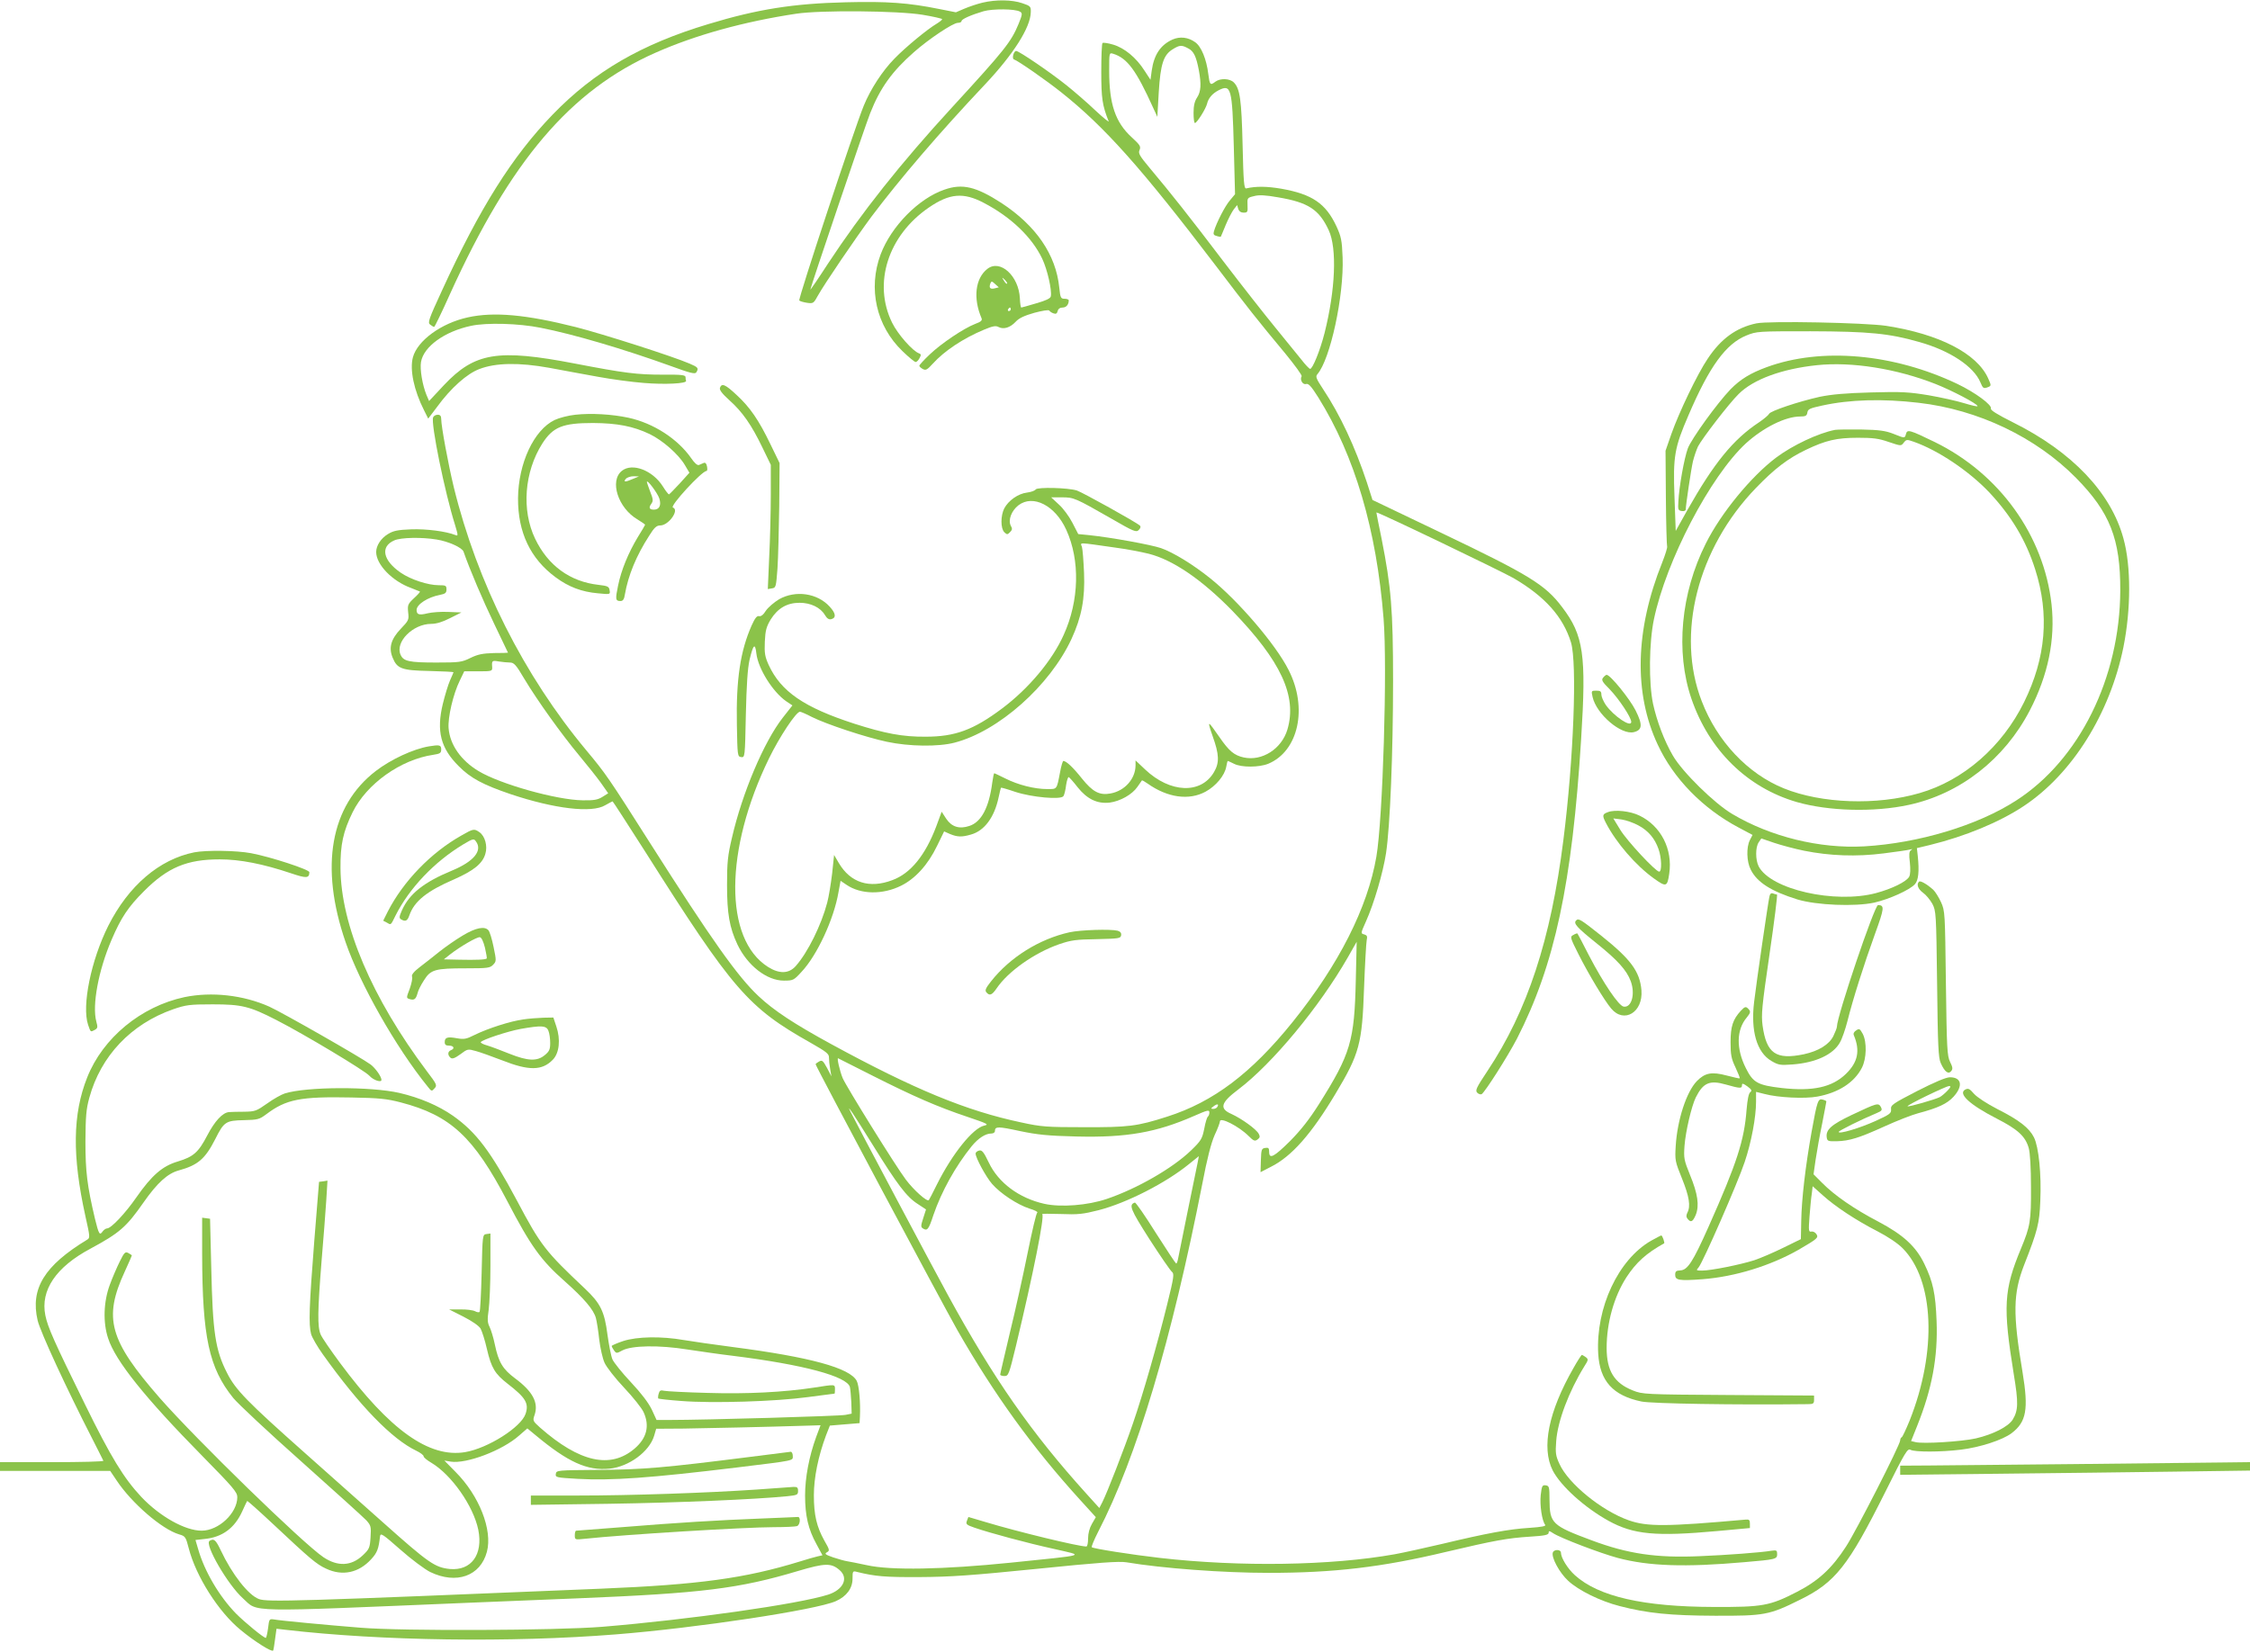 <?xml version="1.0" standalone="no"?>
<!DOCTYPE svg PUBLIC "-//W3C//DTD SVG 20010904//EN"
 "http://www.w3.org/TR/2001/REC-SVG-20010904/DTD/svg10.dtd">
<svg version="1.0" xmlns="http://www.w3.org/2000/svg"
 width="1280pt" height="940pt" viewBox="0 0 1280 940"
 preserveAspectRatio="xMidYMid meet">
<g transform="translate(0,940) scale(0.1,-0.1)"
fill="#8bc34a" stroke="none">
<path d="M5590 9385 c-30 -7 -77 -23 -103 -34 l-49 -21 -96 19 c-174 35 -293
44 -531 38 -296 -7 -501 -39 -781 -124 -382 -115 -648 -269 -886 -515 -230
-238 -414 -530 -630 -1002 -75 -163 -82 -182 -67 -193 9 -7 19 -13 23 -13 3 0
44 84 90 187 345 760 685 1159 1169 1373 228 101 503 177 801 222 138 21 579
17 718 -6 61 -10 112 -22 112 -25 0 -4 -14 -15 -30 -25 -53 -31 -178 -134
-241 -199 -69 -70 -137 -175 -175 -268 -53 -129 -375 -1102 -367 -1109 4 -4
24 -10 44 -13 34 -5 38 -3 59 36 42 75 216 330 306 452 160 213 388 480 648
755 161 171 258 323 260 410 1 33 -1 36 -49 52 -59 20 -149 21 -225 3z m212
-51 c15 -8 15 -15 -7 -69 -43 -104 -78 -148 -379 -476 -293 -319 -514 -598
-705 -888 -55 -85 -101 -152 -101 -149 0 12 312 933 340 1003 57 145 126 240
249 348 86 76 223 167 250 167 11 0 21 4 21 10 0 11 54 35 125 56 53 15 179
14 207 -2z"/>
<path d="M6670 9175 c-68 -31 -105 -86 -118 -177 l-7 -52 -34 52 c-47 74 -114
129 -178 148 -30 9 -58 13 -61 9 -4 -4 -7 -77 -7 -163 0 -152 6 -192 42 -282
4 -8 -31 20 -76 62 -45 43 -119 107 -164 143 -91 73 -270 195 -286 195 -14 0
-26 -43 -13 -48 23 -7 185 -120 269 -187 247 -196 458 -433 878 -985 186 -245
235 -307 398 -503 53 -65 95 -122 92 -128 -12 -19 6 -50 25 -44 14 4 29 -12
70 -77 207 -332 331 -752 371 -1258 22 -276 -4 -1140 -41 -1355 -50 -290 -213
-613 -476 -940 -235 -292 -451 -455 -714 -539 -171 -55 -221 -61 -475 -60
-210 0 -241 2 -355 27 -313 66 -610 189 -1080 445 -211 115 -328 192 -414 273
-119 111 -269 323 -616 869 -240 378 -254 398 -365 531 -355 426 -620 952
-754 1499 -31 129 -71 344 -71 386 0 17 -6 24 -20 24 -11 0 -23 -7 -26 -15
-14 -34 67 -430 125 -613 17 -57 18 -63 3 -57 -55 22 -166 36 -252 33 -78 -3
-102 -8 -133 -27 -40 -24 -67 -66 -67 -102 0 -71 91 -166 199 -205 25 -10 48
-19 50 -20 2 -2 -13 -19 -34 -38 -35 -33 -37 -39 -33 -80 5 -43 3 -47 -42 -94
-56 -59 -70 -108 -46 -165 25 -62 52 -72 208 -75 76 -2 138 -5 138 -7 0 -1 -9
-23 -20 -47 -11 -25 -29 -85 -41 -134 -37 -155 -12 -252 91 -354 67 -68 139
-106 295 -159 248 -83 462 -109 538 -63 21 12 40 22 42 22 2 0 85 -129 186
-287 499 -788 584 -886 941 -1087 91 -52 105 -63 104 -85 0 -14 3 -44 7 -66
l7 -40 -25 48 c-23 42 -28 46 -45 37 -11 -6 -20 -13 -20 -16 0 -11 719 -1359
807 -1514 209 -365 426 -666 697 -964 l90 -99 -22 -38 c-14 -24 -22 -55 -22
-83 0 -26 -4 -46 -10 -46 -44 0 -391 84 -573 139 l-98 29 -8 -21 c-8 -20 -3
-24 43 -40 87 -30 298 -87 453 -121 174 -40 199 -32 -247 -78 -383 -39 -683
-45 -820 -14 -47 10 -96 20 -110 22 -14 2 -50 12 -80 22 -45 16 -51 20 -36 29
17 9 16 14 -14 66 -44 79 -60 146 -60 258 0 101 25 223 69 341 l22 56 84 7 85
7 2 37 c4 80 -5 178 -18 203 -38 74 -266 136 -705 193 -107 14 -233 32 -280
40 -126 22 -264 20 -344 -6 -36 -12 -65 -25 -65 -28 0 -4 6 -15 13 -25 13 -18
15 -18 48 0 54 28 208 31 370 5 74 -11 190 -28 259 -36 401 -50 650 -117 665
-178 3 -12 6 -51 8 -86 l2 -65 -35 -7 c-31 -7 -800 -29 -1000 -29 l-75 0 -27
59 c-19 39 -59 92 -119 156 -50 53 -97 112 -105 130 -8 19 -20 82 -28 139 -17
134 -40 180 -129 264 -225 212 -251 245 -387 502 -149 279 -230 387 -363 481
-83 58 -189 103 -305 130 -162 37 -528 36 -652 -3 -19 -6 -64 -31 -100 -57
-61 -43 -69 -46 -130 -47 -36 0 -75 -1 -87 -2 -37 -3 -81 -51 -124 -133 -50
-96 -78 -121 -167 -148 -88 -26 -148 -78 -236 -204 -63 -91 -144 -177 -167
-177 -7 0 -18 -8 -25 -17 -17 -25 -22 -17 -44 73 -44 187 -54 266 -54 439 1
141 4 183 22 248 65 238 237 420 477 504 73 25 93 28 225 28 165 0 210 -11
362 -89 162 -83 503 -288 529 -317 22 -25 69 -41 69 -24 0 19 -35 68 -62 88
-51 38 -501 295 -576 329 -148 66 -328 86 -483 54 -247 -53 -464 -232 -553
-457 -83 -209 -86 -446 -10 -790 26 -116 27 -123 10 -133 -244 -148 -324 -279
-282 -459 15 -65 165 -389 310 -672 33 -66 63 -123 64 -127 2 -5 -129 -8 -292
-8 l-296 0 0 -25 0 -25 314 0 313 0 37 -55 c85 -128 257 -277 355 -306 35 -10
38 -14 55 -80 41 -159 169 -361 295 -464 76 -63 178 -128 185 -117 2 4 7 33
11 66 l8 58 52 -6 c542 -63 1280 -74 1880 -26 463 37 1137 139 1250 189 61 27
95 73 95 128 0 44 1 45 27 38 102 -25 157 -30 353 -29 178 1 293 9 670 47 353
36 467 44 509 37 201 -34 550 -60 808 -60 370 0 644 32 1008 119 275 65 352
79 479 87 83 5 106 10 106 22 0 12 4 12 25 -2 42 -28 271 -115 368 -141 177
-47 383 -54 722 -24 176 15 185 17 185 45 0 22 -3 24 -32 20 -57 -10 -258 -25
-408 -31 -246 -11 -409 13 -615 90 -226 84 -239 97 -240 230 0 74 -2 80 -21
83 -20 3 -23 -3 -29 -55 -6 -58 7 -146 25 -169 7 -8 -17 -13 -90 -18 -116 -7
-244 -31 -495 -91 -99 -23 -220 -50 -270 -59 -363 -65 -879 -73 -1336 -21
-158 18 -381 53 -388 61 -3 3 13 42 36 87 219 423 418 1090 593 1982 27 142
50 231 70 276 17 36 30 71 30 78 0 27 108 -28 163 -83 29 -29 36 -31 51 -20
14 10 15 17 7 32 -14 27 -98 87 -155 113 -71 31 -62 64 39 140 193 146 461
469 623 752 l50 88 -5 -218 c-8 -347 -29 -419 -209 -705 -55 -87 -103 -148
-165 -211 -92 -91 -119 -105 -119 -61 0 21 -4 25 -22 22 -21 -3 -23 -9 -25
-70 l-2 -68 58 30 c119 59 232 188 369 417 136 227 151 283 162 602 5 134 12
256 15 271 5 22 2 28 -14 33 -21 5 -20 7 9 72 47 104 98 280 115 390 23 153
40 570 40 980 0 408 -11 534 -65 808 -17 81 -30 149 -30 151 0 8 711 -334 781
-374 179 -105 281 -220 326 -365 36 -118 15 -668 -43 -1124 -71 -567 -205
-974 -432 -1315 -63 -95 -71 -111 -58 -124 8 -8 19 -11 25 -8 20 13 149 216
201 316 214 418 314 882 365 1706 30 478 14 589 -108 749 -96 128 -188 184
-690 424 l-389 186 -32 100 c-67 202 -152 385 -250 532 -38 58 -43 70 -32 83
74 85 152 446 144 665 -4 98 -8 118 -35 177 -61 131 -139 183 -313 214 -82 14
-144 15 -200 2 -13 -3 -16 34 -21 247 -6 258 -15 321 -50 356 -23 23 -77 25
-105 4 -29 -22 -32 -19 -40 43 -10 84 -40 158 -75 182 -39 28 -86 34 -129 15z
m89 -50 c32 -16 46 -46 61 -124 15 -80 12 -123 -10 -156 -14 -21 -20 -47 -20
-87 0 -32 3 -58 8 -58 11 0 62 81 69 110 7 31 30 58 65 76 72 37 78 13 87
-321 l7 -270 -29 -35 c-28 -32 -77 -128 -91 -176 -5 -17 -1 -23 16 -27 12 -4
23 -5 23 -4 1 1 13 31 28 67 15 36 36 76 46 89 l19 24 6 -21 c5 -15 16 -22 31
-22 22 0 24 4 22 42 -2 42 -1 43 37 52 28 8 65 6 138 -7 171 -29 232 -69 287
-187 48 -104 38 -340 -24 -586 -25 -98 -68 -204 -82 -203 -4 0 -27 23 -49 52
-23 29 -90 111 -148 182 -59 72 -191 240 -294 375 -198 261 -303 393 -418 530
-62 74 -70 88 -61 107 8 19 3 28 -45 72 -93 85 -128 189 -128 378 0 104 0 104
23 97 80 -25 131 -94 228 -309 l23 -50 8 140 c10 161 27 213 80 245 39 24 50
25 87 5z m-4275 -2795 c68 -11 145 -46 153 -69 35 -101 110 -277 174 -410 43
-90 79 -164 79 -165 0 -1 -36 -2 -80 -2 -64 -2 -91 -7 -134 -28 -49 -24 -62
-26 -194 -26 -154 0 -187 7 -203 44 -33 72 70 176 174 176 30 0 65 11 108 33
l64 32 -75 3 c-41 2 -94 -2 -118 -8 -48 -12 -62 -7 -62 19 0 32 64 73 133 86
30 6 37 11 37 31 0 22 -4 24 -44 24 -61 0 -159 32 -216 71 -102 70 -118 149
-37 184 37 17 157 19 241 5z m417 -700 c23 0 35 -13 82 -93 73 -122 212 -316
312 -436 44 -53 100 -123 123 -155 l42 -60 -32 -20 c-27 -17 -48 -21 -113 -20
-149 2 -469 92 -592 166 -100 60 -163 149 -171 244 -5 61 26 195 64 272 l25
52 80 0 c77 0 80 1 79 23 -3 38 -1 40 38 33 20 -3 49 -6 63 -6z m2065 -2352
c232 -117 367 -176 537 -233 116 -39 125 -44 96 -50 -64 -14 -182 -161 -269
-335 -23 -47 -44 -87 -46 -89 -10 -11 -86 57 -131 117 -58 77 -338 528 -359
577 -17 41 -34 117 -26 113 4 -2 93 -47 198 -100z m-2686 -151 c283 -74 414
-195 606 -562 133 -255 191 -336 327 -456 110 -98 164 -161 177 -209 5 -19 14
-74 19 -123 6 -48 19 -107 30 -131 11 -25 61 -89 112 -143 51 -54 100 -116
110 -138 36 -78 19 -148 -51 -208 -137 -117 -313 -78 -538 120 -41 37 -42 39
-31 71 24 70 -10 134 -111 209 -70 52 -94 92 -115 193 -8 39 -22 84 -30 100
-12 24 -13 42 -5 97 5 37 10 150 10 251 l0 183 -22 -3 c-23 -3 -23 -4 -28
-220 -3 -119 -8 -220 -12 -223 -3 -4 -15 -2 -26 4 -12 6 -49 11 -84 10 l-63 0
81 -41 c51 -26 88 -52 98 -68 8 -15 25 -67 36 -116 25 -108 46 -142 118 -198
102 -79 122 -111 102 -171 -25 -76 -214 -196 -344 -218 -205 -34 -428 125
-712 508 -53 72 -103 144 -110 162 -19 44 -17 135 5 413 11 129 23 286 27 348
l7 114 -24 -4 -24 -3 -27 -335 c-29 -370 -33 -477 -18 -532 6 -20 36 -72 67
-115 209 -293 393 -482 531 -548 23 -11 42 -25 42 -32 0 -6 19 -22 43 -36 115
-68 240 -246 268 -382 28 -141 -40 -234 -162 -223 -85 9 -120 33 -379 264 -69
61 -268 239 -443 394 -330 293 -398 362 -446 459 -66 129 -81 230 -89 591 l-7
285 -22 3 -23 3 0 -208 c1 -472 39 -647 177 -818 27 -33 201 -196 388 -362
187 -167 353 -317 369 -334 26 -29 28 -36 24 -97 -4 -60 -7 -67 -45 -103 -65
-61 -142 -64 -223 -10 -117 79 -722 668 -931 906 -288 330 -322 454 -199 720
22 48 40 89 40 91 0 2 -9 8 -20 14 -17 9 -23 4 -48 -47 -16 -32 -42 -92 -57
-133 -36 -96 -40 -215 -10 -305 41 -128 210 -339 537 -671 174 -177 198 -205
198 -233 0 -91 -106 -191 -203 -191 -94 0 -238 81 -343 192 -100 107 -173 226
-321 528 -176 358 -211 437 -225 505 -29 143 60 275 257 380 165 89 204 123
301 262 79 113 138 166 201 183 109 30 150 65 208 179 49 98 60 105 162 107
79 2 88 4 127 33 114 86 194 102 486 96 158 -3 199 -7 280 -28z m4645 -26 c-3
-6 -14 -11 -23 -11 -15 1 -15 2 2 15 21 16 32 13 21 -4z m-1960 -216 c140
-226 193 -296 256 -336 l47 -31 -16 -50 c-14 -43 -14 -50 -2 -58 25 -16 33 -7
60 76 46 134 125 277 218 392 38 46 78 72 112 72 11 0 20 6 20 14 0 27 18 27
142 0 101 -21 159 -27 323 -31 284 -7 454 23 668 117 77 34 87 36 87 20 0 -11
-4 -21 -9 -24 -4 -3 -14 -34 -20 -68 -12 -58 -17 -68 -76 -125 -105 -101 -307
-217 -478 -275 -109 -37 -262 -49 -356 -28 -143 32 -261 119 -316 235 -29 61
-39 72 -55 68 -11 -3 -20 -10 -20 -17 0 -24 59 -133 94 -173 48 -55 144 -118
212 -140 30 -9 50 -19 45 -23 -6 -3 -30 -107 -55 -230 -25 -124 -70 -328 -101
-454 -30 -127 -55 -233 -55 -238 0 -4 11 -8 24 -8 23 0 26 8 66 173 98 409
164 738 149 748 -5 3 42 3 105 1 99 -4 126 -1 217 22 159 41 382 155 513 262
l56 45 -6 -33 c-4 -18 -29 -141 -56 -273 -27 -132 -52 -255 -55 -272 -3 -18
-8 -33 -12 -33 -3 1 -55 79 -116 175 -60 96 -114 174 -119 172 -36 -12 -26
-37 83 -208 62 -96 119 -179 128 -186 14 -11 11 -31 -27 -185 -56 -227 -137
-510 -195 -678 -50 -146 -147 -395 -174 -448 l-17 -33 -75 83 c-311 344 -526
652 -786 1128 -76 138 -524 982 -555 1045 -27 53 19 -16 127 -190z m-322
-1662 c-40 -110 -63 -230 -63 -333 0 -114 18 -192 65 -277 l34 -63 -27 -6
c-15 -3 -62 -17 -104 -30 -310 -95 -571 -131 -1128 -154 -1735 -72 -1899 -77
-1947 -59 -60 22 -153 141 -217 277 -29 61 -39 69 -64 54 -30 -19 104 -250
190 -327 90 -81 -6 -79 1288 -25 135 5 412 17 615 25 707 29 919 55 1256 156
152 45 188 46 235 5 53 -45 22 -112 -65 -140 -169 -54 -790 -142 -1286 -183
-263 -21 -1132 -25 -1375 -5 -188 15 -455 40 -492 47 -26 4 -27 2 -33 -50 -4
-30 -10 -55 -13 -55 -12 0 -117 86 -169 138 -95 97 -180 241 -216 368 l-15 51
53 6 c100 10 170 62 213 157 14 30 26 57 28 59 2 2 68 -57 146 -130 211 -198
248 -230 303 -255 93 -44 186 -24 257 54 34 37 42 59 50 130 3 21 15 13 116
-76 62 -55 139 -112 169 -127 149 -72 286 -24 323 115 33 124 -44 320 -179
455 l-63 64 36 -6 c89 -14 294 63 390 149 l46 40 46 -38 c185 -154 294 -204
422 -191 110 11 226 97 253 186 l12 41 156 1 c131 2 464 9 717 17 l62 2 -25
-67z"/>
<path d="M4260 1109 c-474 -60 -606 -72 -855 -73 -235 -2 -240 -2 -243 -23 -3
-20 3 -21 123 -28 195 -11 415 5 910 65 334 41 315 37 315 66 0 13 -6 24 -12
23 -7 -1 -114 -14 -238 -30z"/>
<path d="M4303 924 c-279 -19 -717 -34 -1014 -34 l-269 0 0 -27 0 -26 443 6
c392 6 834 25 1015 43 57 6 62 8 62 30 0 20 -5 24 -27 23 -16 -1 -110 -8 -210
-15z"/>
<path d="M4325 759 c-235 -9 -469 -23 -800 -50 -132 -10 -243 -19 -247 -19 -5
0 -8 -12 -8 -26 0 -26 1 -26 58 -20 224 24 912 66 1074 66 64 0 123 3 132 6
19 7 22 55 4 52 -7 0 -103 -5 -213 -9z"/>
<path d="M5373 8321 c-147 -50 -303 -209 -363 -368 -73 -195 -25 -408 124
-551 35 -34 69 -62 75 -62 6 0 16 10 22 22 10 18 9 23 -2 27 -36 12 -122 109
-154 175 -110 224 -23 496 209 655 118 81 197 88 314 26 153 -80 273 -195 331
-317 29 -61 56 -179 49 -214 -2 -12 -27 -24 -83 -40 -44 -13 -82 -24 -85 -24
-3 0 -7 23 -8 52 -6 128 -112 225 -185 168 -69 -54 -82 -167 -33 -281 5 -12
-3 -20 -36 -32 -65 -25 -193 -111 -259 -174 -33 -31 -59 -60 -59 -64 0 -5 9
-13 20 -19 17 -9 25 -4 57 31 65 72 173 144 291 193 50 21 67 24 83 15 29 -15
66 -3 97 30 19 21 50 35 106 51 45 12 81 18 85 13 3 -5 14 -13 24 -16 14 -5
20 -2 24 13 3 13 14 20 28 20 21 0 35 17 35 41 0 5 -11 9 -24 9 -21 0 -24 5
-30 64 -19 187 -132 352 -329 481 -144 93 -222 112 -324 76z m356 -535 c-3 -3
-11 5 -18 17 -13 21 -12 21 5 5 10 -10 16 -20 13 -22z m-71 -27 c-25 -6 -33 3
-24 28 6 14 9 14 27 -3 l21 -19 -24 -6z m92 -119 c0 -5 -5 -10 -11 -10 -5 0
-7 5 -4 10 3 6 8 10 11 10 2 0 4 -4 4 -10z"/>
<path d="M2661 7594 c-151 -33 -286 -132 -312 -227 -19 -71 6 -188 63 -301
l24 -48 53 70 c76 104 168 186 238 212 93 36 226 38 398 7 77 -15 202 -37 277
-51 76 -14 193 -30 260 -35 119 -10 246 -4 241 12 -2 4 -3 13 -3 21 0 12 -23
15 -127 14 -150 0 -220 9 -501 63 -441 85 -571 63 -746 -122 l-85 -91 -15 35
c-23 57 -38 145 -31 187 15 88 134 174 285 206 89 19 270 14 395 -11 185 -36
476 -122 739 -217 112 -41 140 -48 147 -37 15 24 11 29 -38 50 -95 41 -491
168 -648 208 -282 71 -465 88 -614 55z"/>
<path d="M9992 7560 c-115 -24 -202 -88 -277 -201 -59 -87 -164 -307 -207
-429 l-33 -95 2 -268 c1 -147 5 -272 7 -276 3 -5 -10 -46 -28 -92 -154 -383
-163 -744 -25 -1037 89 -192 256 -363 460 -471 l79 -42 -15 -29 c-21 -41 -19
-123 5 -169 36 -72 117 -123 265 -169 109 -33 328 -42 438 -18 84 19 202 72
231 105 20 22 25 74 16 160 l-5 45 75 18 c200 49 396 130 534 222 275 183 489
525 566 904 43 215 44 460 0 618 -71 261 -292 493 -627 660 -90 45 -130 70
-127 79 8 20 -88 91 -190 140 -363 173 -774 210 -1085 96 -93 -34 -150 -69
-206 -126 -76 -79 -222 -281 -243 -336 -21 -57 -50 -219 -54 -304 -3 -45 -1
-50 20 -53 13 -2 22 2 22 10 1 28 30 225 41 273 7 28 20 66 29 85 24 46 176
244 231 298 83 83 245 143 445 164 199 21 454 -20 675 -107 96 -38 239 -113
239 -126 0 -4 -34 4 -77 17 -42 13 -133 33 -202 45 -110 18 -152 21 -326 16
-147 -4 -224 -11 -293 -25 -121 -27 -282 -81 -288 -97 -3 -7 -29 -29 -57 -48
-147 -97 -256 -231 -408 -500 l-66 -118 -7 193 c-9 232 0 281 80 466 119 278
213 406 329 453 59 24 66 24 365 24 331 -1 447 -12 618 -61 175 -49 310 -139
348 -229 15 -36 18 -38 46 -27 16 7 16 10 -2 50 -64 141 -277 251 -580 298
-122 18 -668 29 -738 14z m923 -452 c339 -39 667 -196 895 -427 193 -196 253
-348 252 -641 -2 -497 -233 -964 -592 -1195 -219 -142 -555 -243 -865 -261
-252 -14 -531 54 -750 184 -102 60 -284 239 -338 332 -49 84 -91 195 -113 295
-25 118 -23 348 5 481 70 335 321 814 523 1001 99 90 225 153 309 153 31 0 38
4 41 23 3 19 14 24 83 39 159 35 345 40 550 16z m-651 -2549 c145 -29 296 -35
452 -15 73 9 140 19 150 22 14 4 16 3 5 -4 -10 -7 -12 -24 -6 -70 4 -38 3 -68
-4 -81 -16 -28 -96 -68 -189 -93 -235 -62 -599 21 -667 152 -19 37 -19 109 0
137 l15 22 73 -25 c39 -13 116 -34 171 -45z"/>
<path d="M10440 6954 c-95 -18 -243 -88 -336 -158 -141 -106 -314 -316 -400
-489 -142 -282 -173 -615 -82 -882 101 -295 318 -507 600 -589 182 -52 439
-59 637 -16 292 63 544 260 688 537 105 202 146 405 124 604 -44 393 -297 744
-665 924 -142 69 -156 73 -163 46 -7 -26 -6 -26 -73 1 -44 17 -80 22 -180 24
-69 1 -136 0 -150 -2z m305 -69 c69 -23 70 -24 85 -4 15 19 18 19 58 5 139
-49 313 -166 429 -288 125 -134 208 -271 261 -438 82 -256 61 -503 -63 -755
-125 -254 -345 -446 -595 -518 -243 -71 -557 -60 -772 27 -205 83 -379 267
-467 496 -148 381 -24 869 308 1213 106 110 183 169 286 218 111 53 173 68
295 68 86 0 118 -4 175 -24z"/>
<path d="M4096 7194 c-5 -12 11 -33 54 -72 74 -66 126 -141 188 -270 l47 -97
0 -170 c0 -93 -4 -253 -9 -353 l-8 -184 23 4 c23 3 24 7 32 113 4 61 8 220 10
355 l2 245 -52 107 c-67 139 -116 210 -193 281 -64 60 -84 68 -94 41z"/>
<path d="M3273 7040 c-40 -4 -93 -18 -118 -30 -118 -57 -206 -246 -208 -445
-1 -194 70 -344 214 -450 74 -55 149 -83 240 -91 71 -7 71 -7 67 17 -3 21 -10
25 -63 31 -162 18 -288 110 -361 263 -78 163 -61 380 41 541 61 95 116 117
289 117 138 -1 227 -18 322 -63 74 -36 164 -115 200 -176 l26 -44 -55 -61
c-31 -33 -58 -61 -61 -62 -3 -1 -19 19 -35 45 -58 92 -174 136 -233 89 -72
-57 -22 -212 89 -277 23 -14 43 -28 43 -30 0 -2 -19 -34 -42 -71 -53 -88 -94
-187 -112 -276 -16 -77 -15 -87 14 -87 14 0 21 10 25 38 19 108 64 219 139
335 28 45 41 57 62 57 48 0 111 89 72 102 -20 7 165 208 191 208 5 0 6 12 3
26 -3 16 -9 23 -18 20 -8 -3 -20 -9 -28 -12 -9 -3 -25 11 -44 39 -77 110 -214
199 -357 230 -93 20 -213 27 -302 17z m328 -365 c-43 -19 -57 -19 -41 0 7 8
27 15 44 15 l31 -1 -34 -14z m150 -112 c12 -38 0 -63 -31 -63 -26 0 -31 11
-15 33 12 17 11 26 -6 69 -10 27 -19 52 -19 56 1 16 61 -64 71 -95z"/>
<path d="M5892 6615 c-4 -7 -26 -15 -50 -18 -50 -6 -105 -45 -129 -90 -21 -42
-21 -113 0 -135 16 -15 18 -15 33 0 13 13 14 20 4 37 -16 32 4 85 44 116 83
63 209 -1 272 -140 79 -173 74 -403 -15 -598 -65 -146 -201 -307 -351 -419
-163 -122 -267 -160 -435 -160 -130 -1 -230 18 -405 74 -287 93 -417 183 -487
334 -21 47 -25 66 -22 133 3 65 9 85 34 127 40 63 92 94 164 94 63 0 119 -27
144 -70 12 -20 23 -27 37 -23 28 8 25 33 -10 71 -70 77 -194 95 -288 42 -28
-17 -62 -46 -75 -65 -14 -23 -28 -34 -39 -31 -12 3 -23 -11 -42 -53 -64 -145
-89 -306 -84 -566 3 -175 4 -180 24 -183 22 -3 22 -1 27 240 4 172 10 263 21
313 21 89 32 99 39 36 10 -86 93 -218 169 -271 l36 -24 -55 -70 c-107 -137
-230 -427 -289 -683 -24 -101 -28 -140 -28 -268 0 -164 14 -243 59 -339 57
-120 167 -206 264 -206 53 0 57 2 100 49 89 94 185 301 211 454 l12 65 34 -23
c81 -55 205 -57 310 -5 81 40 153 119 205 227 l40 82 34 -15 c41 -17 67 -18
118 -3 77 21 134 98 158 212 6 28 12 53 14 55 1 1 38 -9 81 -24 94 -31 261
-46 274 -24 5 8 12 36 15 63 4 26 11 47 15 45 4 -2 27 -27 50 -57 54 -68 112
-96 183 -88 60 8 128 46 158 90 12 17 24 34 25 36 2 2 16 -6 33 -18 113 -80
235 -97 329 -46 59 32 109 92 118 142 3 18 7 33 9 33 1 0 17 -7 35 -16 42 -22
143 -21 195 0 172 72 226 317 116 533 -73 146 -288 396 -447 523 -97 78 -210
147 -279 171 -55 19 -284 61 -410 74 l-61 6 -33 64 c-18 35 -52 82 -77 104
l-44 41 61 0 c68 0 75 -3 283 -122 126 -73 140 -78 154 -64 10 10 13 19 7 25
-18 18 -328 190 -359 200 -51 16 -225 20 -234 6z m453 -331 c61 -8 146 -24
190 -35 138 -35 302 -147 476 -325 276 -285 369 -485 313 -675 -33 -111 -145
-182 -249 -159 -54 12 -83 36 -138 116 -68 98 -71 99 -38 4 37 -103 39 -150 7
-204 -74 -126 -249 -119 -391 15 l-55 52 0 -29 c-1 -76 -61 -144 -142 -159
-63 -12 -102 9 -163 85 -50 63 -89 100 -106 100 -3 0 -12 -28 -18 -62 -20
-103 -16 -98 -74 -98 -72 0 -166 24 -237 60 -33 16 -61 30 -64 30 -2 0 -7 -24
-11 -52 -18 -142 -62 -226 -131 -248 -57 -19 -100 -5 -131 41 l-26 40 -31 -84
c-62 -164 -146 -267 -249 -305 -131 -50 -239 -15 -305 97 l-27 46 -11 -105
c-7 -58 -19 -132 -28 -166 -33 -126 -110 -283 -179 -361 -39 -44 -93 -46 -158
-5 -251 159 -248 666 6 1187 60 123 154 265 176 265 5 0 36 -13 68 -30 82 -41
308 -116 427 -141 126 -27 292 -29 384 -5 251 65 543 325 666 591 57 124 77
228 71 375 -3 69 -8 135 -12 148 -9 27 -29 27 190 -4z"/>
<path d="M9120 5544 c-11 -13 -6 -23 38 -67 51 -53 122 -159 122 -185 0 -34
-99 32 -145 97 -14 21 -25 47 -25 59 0 18 -6 22 -29 22 -28 0 -29 -1 -21 -36
22 -98 163 -218 235 -200 48 12 51 41 10 123 -33 66 -144 203 -165 203 -4 0
-13 -7 -20 -16z"/>
<path d="M2440 5153 c-89 -15 -216 -74 -302 -140 -259 -199 -320 -545 -172
-974 82 -239 287 -600 467 -822 22 -28 23 -28 39 -10 16 17 13 23 -44 98 -312
416 -489 831 -491 1155 -1 134 15 208 69 318 79 161 273 300 459 327 39 6 45
10 45 31 0 25 -10 27 -70 17z"/>
<path d="M9148 4779 c-33 -12 -34 -19 -12 -62 58 -112 169 -241 272 -315 71
-51 77 -49 88 26 21 139 -47 272 -169 331 -53 26 -140 35 -179 20z m173 -76
c56 -30 93 -74 114 -134 18 -49 20 -129 4 -129 -20 0 -184 176 -222 239 l-39
64 47 -6 c26 -4 69 -19 96 -34z"/>
<path d="M2627 4647 c-175 -98 -333 -262 -421 -434 l-26 -52 21 -11 c24 -14
21 -17 49 40 79 157 221 306 385 405 55 33 61 34 72 18 40 -53 -11 -115 -136
-167 -160 -66 -242 -132 -284 -225 -16 -36 -17 -45 -6 -52 25 -15 37 -10 48
23 28 80 100 138 256 205 110 49 160 89 176 144 14 45 -2 102 -34 124 -29 20
-34 20 -100 -18z"/>
<path d="M1105 4550 c-199 -40 -374 -190 -489 -418 -98 -196 -151 -455 -115
-563 15 -44 14 -42 37 -30 18 10 19 15 10 48 -25 92 12 292 87 466 54 126 94
186 185 277 134 134 243 180 430 180 116 0 247 -26 405 -79 89 -30 104 -29
105 6 0 15 -220 87 -331 108 -85 16 -256 18 -324 5z"/>
<path d="M10917 4383 c-16 -15 -5 -43 23 -63 17 -12 40 -40 53 -63 21 -41 22
-52 27 -457 4 -351 7 -420 21 -450 22 -49 43 -65 59 -45 10 12 9 22 -6 52 -17
35 -19 74 -24 448 -5 403 -5 411 -28 462 -13 28 -33 60 -45 71 -35 31 -73 53
-80 45z"/>
<path d="M10066 4298 c-8 -35 -74 -489 -87 -599 -20 -166 15 -287 98 -336 41
-24 51 -25 121 -20 131 10 231 56 269 125 12 20 31 75 43 122 30 121 93 320
156 494 54 149 56 165 18 166 -20 0 -234 -633 -234 -692 0 -7 -9 -30 -20 -53
-24 -49 -85 -86 -168 -104 -159 -33 -213 4 -235 164 -8 62 -4 107 40 408 27
185 46 337 42 337 -4 0 -14 3 -23 6 -10 4 -17 -2 -20 -18z"/>
<path d="M8967 4163 c-18 -17 2 -39 115 -130 120 -96 172 -154 195 -216 27
-73 5 -152 -40 -145 -28 4 -114 131 -198 292 -34 67 -63 122 -65 124 -1 2 -12
-1 -23 -8 -20 -10 -20 -13 30 -112 56 -111 146 -261 185 -307 73 -87 182 -21
172 104 -9 107 -61 177 -229 311 -117 93 -129 100 -142 87z"/>
<path d="M2633 4077 c-39 -23 -99 -65 -133 -92 -34 -28 -85 -67 -112 -88 -34
-26 -48 -44 -44 -54 4 -9 -3 -40 -13 -69 -20 -52 -20 -53 -1 -59 26 -8 36 -1
45 32 3 16 20 49 37 75 38 61 63 68 239 68 125 0 137 2 155 21 18 19 18 23 2
100 -9 45 -22 87 -29 95 -21 25 -71 16 -146 -29z m126 -70 c7 -32 12 -59 10
-61 -7 -7 -61 -9 -154 -7 l-90 2 34 27 c56 44 155 102 171 99 9 -1 20 -24 29
-60z"/>
<path d="M6084 4095 c-171 -38 -338 -142 -446 -279 -30 -38 -36 -51 -27 -62
18 -22 32 -17 58 21 66 98 216 203 356 252 70 24 97 27 215 29 125 3 135 4
138 22 2 13 -4 21 -20 26 -40 10 -210 5 -274 -9z"/>
<path d="M9903 3648 c-45 -49 -58 -89 -58 -178 0 -72 4 -94 28 -144 15 -32 26
-60 24 -62 -1 -2 -35 6 -74 16 -86 23 -124 15 -170 -32 -59 -61 -111 -221
-120 -368 -5 -82 -4 -88 36 -187 41 -102 50 -157 30 -194 -7 -15 -7 -24 2 -35
18 -22 29 -17 46 23 21 53 12 119 -33 228 -34 84 -36 95 -31 165 6 81 40 226
64 275 42 84 79 100 170 74 82 -23 93 -24 93 -4 0 12 6 11 31 -7 24 -18 27
-24 16 -33 -9 -6 -16 -41 -21 -100 -13 -173 -54 -301 -216 -665 -90 -202 -120
-248 -162 -249 -23 -1 -28 -6 -28 -25 0 -31 21 -35 156 -25 183 14 385 76 545
167 108 63 116 69 102 90 -6 9 -18 16 -28 14 -16 -3 -17 4 -11 85 4 48 9 107
13 130 l5 43 57 -51 c73 -66 192 -144 311 -205 58 -30 114 -67 143 -96 181
-181 198 -587 40 -983 -20 -49 -40 -91 -44 -93 -5 -2 -9 -10 -9 -18 0 -25
-250 -515 -308 -604 -80 -124 -158 -196 -279 -258 -155 -80 -196 -87 -473 -86
-402 1 -656 59 -791 181 -41 37 -79 99 -79 128 0 19 -39 20 -46 1 -10 -27 37
-115 87 -161 59 -55 183 -116 293 -144 158 -41 289 -54 541 -55 282 -1 310 4
483 90 203 99 277 194 486 612 115 231 128 252 145 242 25 -13 172 -13 286 1
108 13 238 55 289 94 84 64 97 135 62 347 -56 333 -54 447 9 610 77 196 87
236 92 363 7 154 -9 309 -36 363 -27 54 -85 99 -208 161 -60 31 -115 67 -133
87 -25 29 -33 33 -50 24 -43 -23 25 -86 179 -165 121 -62 163 -101 182 -167 8
-26 13 -114 13 -223 1 -193 -4 -222 -57 -350 -98 -236 -103 -330 -41 -714 27
-163 26 -206 -6 -259 -25 -40 -111 -84 -210 -107 -80 -18 -301 -32 -343 -21
l-25 6 34 85 c85 212 119 392 111 598 -6 156 -20 223 -70 326 -48 99 -120 165
-262 240 -138 72 -250 150 -319 220 l-49 49 12 84 c7 45 23 138 37 204 13 67
24 124 24 127 0 2 -9 7 -21 10 -26 7 -31 -5 -63 -183 -35 -196 -57 -384 -59
-508 l-2 -103 -100 -49 c-55 -27 -129 -59 -165 -71 -78 -25 -246 -59 -297 -59
-34 0 -35 1 -20 18 24 27 222 479 262 599 38 112 65 256 65 344 l0 56 48 -12
c78 -21 230 -28 300 -15 121 22 211 80 254 164 27 52 29 147 5 193 -16 29 -20
32 -37 20 -12 -7 -18 -18 -14 -27 37 -88 24 -154 -45 -221 -79 -76 -187 -100
-366 -80 -135 16 -162 30 -203 113 -56 111 -54 218 5 288 20 25 23 33 13 45
-17 20 -23 19 -47 -7z"/>
<path d="M2975 3599 c-72 -10 -200 -51 -275 -88 -47 -24 -61 -26 -100 -19 -55
10 -70 5 -70 -22 0 -15 7 -20 25 -20 27 0 34 -17 10 -26 -19 -8 -19 -28 -2
-43 10 -8 24 -3 56 20 41 31 43 31 89 18 26 -7 92 -31 147 -52 154 -61 229
-60 290 3 37 38 45 115 20 189 l-17 51 -56 -1 c-31 -1 -84 -5 -117 -10z m145
-65 c6 -14 10 -45 10 -69 0 -36 -5 -48 -31 -69 -43 -36 -96 -34 -201 8 -47 19
-103 40 -126 47 -23 6 -39 15 -37 19 9 14 151 61 226 75 119 21 148 20 159
-11z"/>
<path d="M10907 3192 c-139 -72 -152 -80 -149 -104 2 -23 -6 -29 -89 -67 -91
-41 -209 -76 -209 -62 0 7 127 70 218 108 28 12 31 16 22 34 -14 25 -21 23
-167 -46 -115 -55 -147 -83 -141 -127 3 -21 8 -23 56 -22 75 2 128 19 274 85
70 32 155 65 189 74 113 30 166 54 203 95 55 61 45 110 -21 110 -22 0 -86 -27
-186 -78z m172 2 c-13 -14 -33 -31 -44 -37 -25 -13 -178 -57 -183 -52 -6 6
219 115 236 115 12 0 10 -6 -9 -26z"/>
<path d="M9393 2340 c-187 -107 -315 -381 -301 -642 9 -156 83 -239 246 -273
57 -12 534 -20 945 -15 32 0 37 3 37 24 l0 25 -487 3 c-478 3 -489 4 -544 26
-106 42 -149 112 -149 242 0 143 42 292 112 401 56 86 114 138 215 194 5 2
-10 45 -16 45 -3 0 -29 -14 -58 -30z"/>
<path d="M8951 1615 c-142 -248 -183 -452 -118 -582 46 -89 182 -212 318 -287
142 -78 267 -90 619 -58 l185 17 0 25 c0 21 -4 25 -25 23 -449 -40 -559 -41
-664 -4 -154 54 -343 208 -394 320 -22 47 -24 63 -19 130 8 114 72 283 160
426 23 36 24 40 9 52 -10 7 -20 13 -23 13 -3 0 -25 -34 -48 -75z"/>
<path d="M4630 1504 c-171 -26 -381 -37 -605 -30 -121 3 -232 9 -246 12 -21 5
-27 2 -32 -17 -4 -13 -4 -25 -2 -27 2 -2 62 -9 132 -14 176 -14 534 -3 718 22
83 11 151 20 153 20 1 0 2 11 2 25 0 29 2 28 -120 9z"/>
<path d="M11805 1069 c-363 -3 -735 -7 -827 -8 l-168 -1 0 -26 0 -26 563 6
c309 3 757 9 995 12 l432 6 0 24 0 24 -167 -2 c-93 -1 -465 -5 -828 -9z"/>
</g>
</svg>
